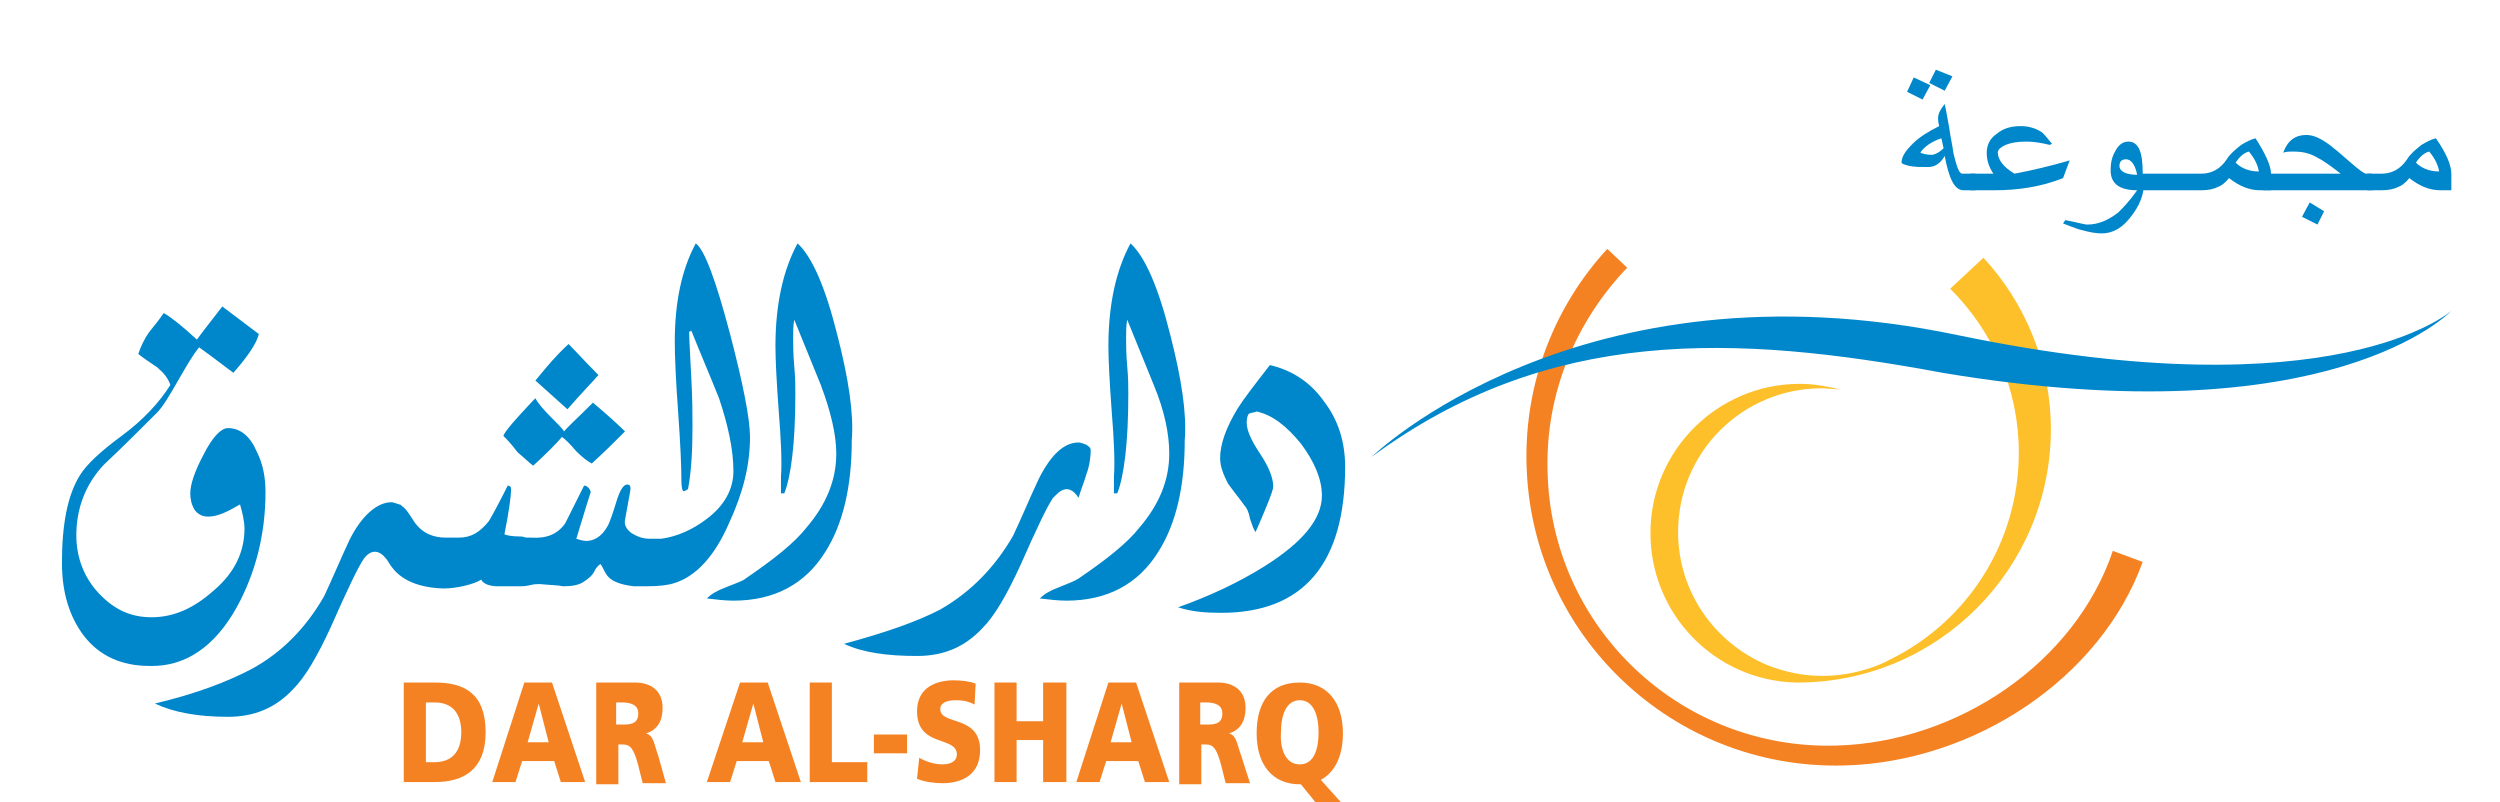 <?xml version="1.0" encoding="utf-8"?>
<!-- Generator: Adobe Illustrator 22.1.0, SVG Export Plug-In . SVG Version: 6.00 Build 0)  -->
<svg version="1.1" id="Layer_1" xmlns="http://www.w3.org/2000/svg" xmlns:xlink="http://www.w3.org/1999/xlink" x="0px" y="0px"
	 viewBox="0 0 226 72.5" style="enable-background:new 0 0 226 72.5;" xml:space="preserve">
<style type="text/css">
	.st0{fill:#0087CB;}
	.st1{fill:#F48223;}
	.st2{fill:#FDC02A;}
</style>
<g>
	<g>
		<path class="st0" d="M178.7,17.2h-1.2c-0.8,0-1.3-1-1.7-3.1c-0.4,0.7-0.9,1-1.5,1c-0.7,0-1.2,0-1.7-0.1c-0.4-0.1-0.7-0.2-0.7-0.3
			c0-0.5,0.3-1,1-1.7c0.6-0.6,1.4-1.1,2.4-1.6c-0.1-0.4-0.1-0.6-0.1-0.7c0-0.4,0.2-0.8,0.6-1.3c0.2,0.9,0.3,1.6,0.4,2.1
			c0.1,0.8,0.3,1.6,0.4,2.4c0.3,1.2,0.5,1.8,0.8,1.8h1.2v1.5H178.7z M174.5,7.7L173.8,9l-1.4-0.7L173,7L174.5,7.7z M175.7,13.4
			l-0.2-0.9c-0.9,0.3-1.6,0.8-1.9,1.3c0.2,0.1,0.6,0.2,1.1,0.2C175.1,13.9,175.4,13.7,175.7,13.4z M176.5,6.9l-0.7,1.3l-1.4-0.7
			l0.6-1.2L176.5,6.9z"/>
		<path class="st0" d="M187.1,14.5l-0.6,1.6c-2,0.8-4.1,1.1-6.2,1.1h-2.2v-1.5h2.1c-0.4-0.6-0.6-1.2-0.6-1.9c0-0.7,0.3-1.3,0.9-1.7
			c0.6-0.5,1.3-0.7,2.2-0.7c0.7,0,1.3,0.2,1.8,0.5c0.2,0.1,0.5,0.5,1,1.1l-0.2,0.1c-0.8-0.2-1.5-0.3-2.1-0.3c-0.8,0-1.4,0.1-1.9,0.3
			c-0.4,0.2-0.7,0.4-0.7,0.7c0,0.6,0.5,1.3,1.5,1.9C183.7,15.4,185.4,15,187.1,14.5z"/>
		<path class="st0" d="M193.8,16.7c0,0.9-0.4,1.9-1.1,2.8c-0.8,1.1-1.7,1.6-2.7,1.6c-0.5,0-1.1-0.1-1.8-0.3c-0.1,0-0.7-0.2-1.7-0.6
			l0.2-0.3c1.1,0.2,1.7,0.4,2,0.4c1,0,1.9-0.4,2.8-1.1c0.4-0.4,1-1,1.7-2c-1.6,0-2.4-0.6-2.4-1.8c0-0.6,0.1-1.2,0.4-1.7
			c0.3-0.6,0.7-0.9,1.2-0.9c0.9,0,1.3,0.9,1.3,2.8v1.1H193.8z M193.2,15.8c-0.2-1-0.6-1.4-1-1.4s-0.6,0.2-0.6,0.6
			C191.6,15.5,192.2,15.8,193.2,15.8z"/>
		<path class="st0" d="M205.2,17.2h-0.9c-1,0-1.9-0.4-2.8-1.1c-0.3,0.4-0.7,0.7-1,0.8c-0.4,0.2-0.9,0.3-1.5,0.3h-5.7v-1.5h5.7
			c0.9,0,1.7-0.4,2.3-1.3c0.3-0.5,0.8-0.9,1.3-1.3c0.5-0.3,0.9-0.5,1.3-0.6c0.9,1.4,1.4,2.5,1.4,3.2v1.5H205.2z M204.2,15.5
			c-0.1-0.6-0.4-1.2-0.9-1.8c-0.4,0.1-0.8,0.4-1.2,1C202.6,15.2,203.3,15.5,204.2,15.5L204.2,15.5z"/>
		<path class="st0" d="M214.5,17.2h-9.9v-1.5h7c-0.9-0.7-1.6-1.2-2.2-1.5c-0.7-0.4-1.4-0.5-2.1-0.5c-0.3,0-0.6,0-0.9,0.1
			c0.4-1.1,1.1-1.6,2.1-1.6c0.6,0,1.3,0.3,2.1,0.9c0.4,0.3,1,0.8,1.9,1.6c0.7,0.6,1.2,1,1.4,1h0.5L214.5,17.2L214.5,17.2z
			 M210.1,19.1l-0.6,1.2l-1.4-0.7l0.7-1.3L210.1,19.1z"/>
		<path class="st0" d="M221.5,17.2h-0.9c-1,0-1.9-0.4-2.8-1.1c-0.3,0.4-0.7,0.7-1,0.8c-0.4,0.2-0.9,0.3-1.5,0.3H214v-1.5h1.3
			c0.9,0,1.7-0.4,2.3-1.3c0.3-0.5,0.8-0.9,1.3-1.3c0.5-0.3,0.9-0.5,1.3-0.6c1,1.4,1.4,2.5,1.4,3.2v1.5H221.5z M220.5,15.5
			c-0.1-0.6-0.4-1.2-0.9-1.8c-0.4,0.1-0.8,0.4-1.2,1C218.9,15.2,219.6,15.5,220.5,15.5L220.5,15.5z"/>
	</g>
	<g>
		<path class="st1" d="M166,67.4c-14.1,0.4-25.8-10.7-26.1-24.8c-0.2-7.1,2.6-13.6,7.2-18.4l-1.8-1.7c-4.7,5.1-7.5,12-7.3,19.5
			c0.4,15.4,13.2,27.6,28.7,27.2c11.8-0.3,23.2-7.9,27-18.4l-2.7-1C187.6,59.9,177,67.1,166,67.4"/>
		<path class="st2" d="M179.3,23.3l-3,2.8c3.8,3.8,6.2,9,6.2,14.8c0,8.2-4.7,15.3-11.6,18.7c-0.7,0.4-1.5,0.7-2.2,0.9
			c-1.3,0.4-2.6,0.6-4,0.6c-1.8,0-3.5-0.4-5-1c-4.7-2-8-6.6-8-12c0-7.2,5.8-13,13-13c0.5,0,1.1,0.1,1.6,0.1
			c-1.2-0.3-2.4-0.5-3.6-0.5c-7.4,0-13.5,6-13.5,13.5c0,7.3,5.8,13.3,13.1,13.5c-0.1,0-0.2,0-0.3,0c0.2,0,0.3,0,0.5,0
			c12.7,0,22.9-10.3,22.9-22.9C185.4,32.9,183.1,27.4,179.3,23.3"/>
		<path class="st0" d="M124,41.3c0,0,18.7-18.2,53-11c34.2,7.1,44.6-2.2,44.6-2.2s-10.8,11.5-46,5.6C156.8,30.2,140,29.5,124,41.3"
			/>
		<path class="st1" d="M36.5,61.7h2.8c2.7,0,4.6,1,4.6,4.5c0,3.3-1.9,4.5-4.6,4.5h-2.8V61.7z M38.5,68.9h0.8c1.5,0,2.4-0.9,2.4-2.7
			s-0.9-2.7-2.4-2.7h-0.8V68.9z"/>
		<path class="st1" d="M47.4,61.7h2.5l3,9h-2.2l-0.6-1.9h-2.9l-0.6,1.9h-2.1L47.4,61.7z M48.7,63.6L48.7,63.6l-1,3.5h1.9L48.7,63.6z
			"/>
		<path class="st1" d="M53.7,61.7h3.7c1.4,0,2.5,0.7,2.5,2.3c0,1.2-0.5,2-1.5,2.3l0,0c0.7,0.2,0.7,0.9,1.1,2l0.7,2.5h-2.1l-0.4-1.6
			c-0.4-1.5-0.7-1.9-1.4-1.9h-0.4v3.6h-2v-9.2H53.7z M55.7,65.5h0.5c0.7,0,1.5,0,1.5-1c0-0.8-0.7-1-1.5-1h-0.5V65.5z"/>
		<path class="st1" d="M66.9,61.7h2.5l3,9h-2.3l-0.6-1.9h-2.9L66,70.7h-2.1L66.9,61.7z M68.1,63.6L68.1,63.6l-1,3.5H69L68.1,63.6z"
			/>
		<polygon class="st1" points="73.2,61.7 75.2,61.7 75.2,68.9 78.4,68.9 78.4,70.7 73.2,70.7 		"/>
		<rect x="79" y="66.4" class="st1" width="3" height="1.7"/>
		<path class="st1" d="M83.1,68.5c0.5,0.3,1.3,0.6,2.1,0.6c0.6,0,1.3-0.2,1.3-0.9c0-1.7-3.6-0.6-3.6-3.9c0-2.2,1.8-2.8,3.3-2.8
			c0.7,0,1.5,0.1,2,0.3l-0.1,1.9c-0.5-0.3-1.1-0.4-1.7-0.4c-0.5,0-1.4,0.1-1.4,0.8c0,1.5,3.6,0.5,3.6,3.7c0,2.3-1.7,3-3.4,3
			c-0.7,0-1.6-0.1-2.3-0.4L83.1,68.5z"/>
		<polygon class="st1" points="89.9,61.7 91.9,61.7 91.9,65.2 94.3,65.2 94.3,61.7 96.4,61.7 96.4,70.7 94.3,70.7 94.3,66.9 
			91.9,66.9 91.9,70.7 89.9,70.7 		"/>
		<path class="st1" d="M100.2,61.7h2.5l3,9h-2.2l-0.6-1.9H100l-0.6,1.9h-2.1L100.2,61.7z M101.4,63.6L101.4,63.6l-1,3.5h1.9
			L101.4,63.6z"/>
		<path class="st1" d="M106.4,61.7h3.7c1.4,0,2.5,0.7,2.5,2.3c0,1.2-0.5,2-1.5,2.3l0,0c0.7,0.2,0.7,0.9,1.1,2l0.8,2.5h-2.2l-0.4-1.6
			c-0.4-1.5-0.7-1.9-1.4-1.9h-0.4v3.6h-2v-9.2H106.4z M108.5,65.5h0.5c0.7,0,1.5,0,1.5-1c0-0.8-0.7-1-1.5-1h-0.5V65.5z"/>
		<path class="st1" d="M117.6,70.9h-0.1c-2.5,0-3.9-1.8-3.9-4.6c0-2.9,1.3-4.6,3.9-4.6c2.5,0,3.9,1.8,3.9,4.6c0,2-0.7,3.5-2,4.2
			l1.8,2h-2.3L117.6,70.9z M117.5,69.1c1.3,0,1.7-1.4,1.7-2.9c0-1.6-0.5-2.9-1.7-2.9s-1.7,1.3-1.7,2.9
			C115.7,67.7,116.2,69.1,117.5,69.1"/>
		<path class="st0" d="M21.4,54.9c1.7-3.1,2.6-6.6,2.6-10.4c0-1.3-0.2-2.5-0.8-3.7c-0.6-1.4-1.5-2.1-2.6-2.1c-0.6,0-1.4,0.8-2.2,2.4
			c-0.8,1.5-1.2,2.7-1.2,3.5c0,0.5,0.1,1,0.4,1.5c0.3,0.4,0.7,0.6,1.2,0.6c0.6,0,1.2-0.2,1.8-0.5s0.9-0.5,1.1-0.6
			c0.2,0.7,0.4,1.5,0.4,2.2c0,2.1-0.9,4-2.8,5.6c-1.8,1.6-3.6,2.4-5.6,2.4c-1.9,0-3.4-0.7-4.8-2.2c-1.3-1.4-2-3.2-2-5.2
			c0-2.4,0.8-4.6,2.5-6.4c1.6-1.5,3.2-3.1,4.8-4.7c0.5-0.5,1.1-1.5,1.9-2.9c0.8-1.4,1.4-2.4,1.9-3c1.4,1,2.4,1.8,3.1,2.3
			c1.4-1.6,2.1-2.7,2.3-3.5c-2.1-1.6-3.2-2.4-3.3-2.5c-1,1.3-1.8,2.3-2.3,3c-1.3-1.2-2.3-2-3-2.4c-0.4,0.6-0.9,1.2-1.3,1.7
			c-0.5,0.7-0.8,1.4-1,2c0.5,0.4,1.1,0.8,1.7,1.2c0.6,0.5,1,1,1.2,1.6c-1,1.6-2.5,3.2-4.4,4.6C9.1,40.8,7.8,42,7.2,43
			c-1.1,1.8-1.6,4.4-1.6,7.9c0,2.7,0.7,4.9,2,6.6c1.4,1.8,3.4,2.7,5.9,2.7C16.7,60.3,19.4,58.5,21.4,54.9 M48.2,42.1
			c1.2-1.1,2.1-2,2.6-2.6c0.3,0.2,0.7,0.6,1.3,1.3c0.5,0.5,1,0.9,1.4,1.1c1.2-1.1,2.1-2,2.7-2.6l0.3-0.3c-0.6-0.6-1.7-1.6-2.9-2.6
			c-1.5,1.5-2.4,2.3-2.6,2.6c-0.2-0.3-0.6-0.7-1.3-1.4c-0.6-0.6-1.1-1.2-1.3-1.6l-0.2,0.2c-1.5,1.6-2.5,2.7-2.7,3.2
			c0.3,0.3,0.7,0.7,1.3,1.5C47.3,41.3,47.8,41.8,48.2,42.1 M67.8,39.5c0-1.6-0.6-4.7-1.8-9.3c-1.3-4.9-2.3-7.6-3.1-8.2
			c-1.3,2.4-1.9,5.4-1.9,8.9c0,1.4,0.1,3.5,0.3,6.3c0.2,2.8,0.3,4.9,0.3,6.3c0,0.6,0.1,0.9,0.2,0.9s0.3-0.1,0.4-0.2
			c0.3-1.6,0.4-3.5,0.4-5.6c0-1.1,0-2.5-0.1-4.3c-0.1-2.1-0.2-3.6-0.2-4.3l0.2-0.1c0.8,2,1.7,4.1,2.5,6.1c0.8,2.4,1.3,4.6,1.3,6.6
			c0,1.6-0.8,3.1-2.4,4.3c-1.3,1-2.7,1.6-4.1,1.8h-1.1c-0.6,0-1.1-0.2-1.6-0.5c-0.4-0.3-0.7-0.7-0.6-1.2c0.2-1.2,0.4-2.1,0.5-2.8
			c0-0.3-0.1-0.4-0.3-0.4c-0.3,0-0.6,0.4-0.9,1.3c-0.4,1.3-0.7,2.2-0.9,2.5c-0.5,0.9-1.2,1.3-1.9,1.3c-0.3,0-0.6-0.1-0.9-0.2
			c0.5-1.6,0.9-3,1.3-4.2c0-0.1-0.1-0.3-0.2-0.4c-0.1-0.1-0.2-0.2-0.4-0.2l-1.7,3.4c-0.7,1-1.7,1.4-3.1,1.3h-0.4
			c-0.1,0-0.3-0.1-0.5-0.1c-0.8,0-1.3-0.1-1.5-0.2c0.4-2,0.6-3.4,0.6-4.1c0-0.2-0.1-0.3-0.3-0.3c-0.8,1.6-1.4,2.7-1.7,3.2
			c-0.8,1-1.6,1.5-2.7,1.5h-1.2c-1,0-2.1-0.3-2.9-1.5c-0.5-0.8-0.8-1.2-1-1.3c-0.1-0.1-0.2-0.2-0.3-0.2c-0.3-0.1-0.6-0.2-0.7-0.2
			c-1.3,0-2.7,1.2-3.8,3.4c-0.8,1.7-1.5,3.4-2.3,5.1c-1.6,2.8-3.8,5.1-6.6,6.6c-2.1,1.1-4.9,2.2-8.7,3.1c1.7,0.8,3.9,1.2,6.6,1.2
			c2.4,0,4.3-0.8,5.9-2.5c1.1-1.1,2.2-3,3.4-5.6c1.5-3.4,2.5-5.5,3-6.2c0,0,0.9-1.4,2,0c0.1,0.1,0.2,0.3,0.4,0.6
			c0.3,0.4,1.3,2,4.8,2.1c1.2,0,2.8-0.4,3.4-0.8c0.2,0.4,0.8,0.6,1.5,0.6h1.9l0,0c0,0,0,0,0.1,0c0.2,0,0.5,0,0.9-0.1
			s0.7-0.1,0.9-0.1c1,0.1,1.7,0.1,2.1,0.2c0.8,0,1.5-0.1,2-0.5c0.3-0.2,0.7-0.5,0.9-1c0.2-0.3,0.4-0.5,0.5-0.5
			c0.2,0.3,0.3,0.6,0.5,0.9c0.5,0.8,1.7,1,2.5,1.1h1.1l0,0c1.2,0,2-0.1,2.6-0.3c1.9-0.6,3.6-2.4,4.9-5.4
			C67.2,44.5,67.8,42,67.8,39.5 M51.3,37c1.2-1.4,2.2-2.4,2.8-3.1c-1.2-1.2-2.1-2.2-2.7-2.8c-1.2,1.1-2,2.1-2.5,2.7l-0.5,0.6
			C48.5,34.5,50.4,36.2,51.3,37 M97.5,45c0.2-0.7,0.5-1.4,0.7-2.1c0.3-0.8,0.4-1.6,0.4-2.2c0-0.2-0.1-0.3-0.4-0.5
			c-0.3-0.1-0.5-0.2-0.7-0.2c-1.3,0-2.5,1.1-3.6,3.3c-0.8,1.7-1.5,3.4-2.3,5.1c-1.6,2.8-3.8,5.1-6.6,6.7c-2.1,1.1-5,2.1-8.7,3.1
			c1.7,0.8,3.9,1.1,6.6,1.1c2.4,0,4.3-0.8,5.9-2.5c1.1-1.1,2.2-3,3.4-5.6c1.5-3.4,2.5-5.5,3-6.2C95.4,44.9,96.4,43.3,97.5,45
			 M119.7,36.3c-1.2-1.7-2.8-2.8-4.9-3.3c-1.4,1.8-2.4,3.1-2.9,3.9c-1.1,1.8-1.6,3.3-1.6,4.5c0,0.8,0.3,1.5,0.7,2.3
			c0.5,0.7,1,1.3,1.5,2c0.2,0.2,0.4,0.6,0.5,1.2c0.2,0.6,0.3,0.9,0.5,1.2c0.1-0.2,0.4-0.9,0.9-2.1c0.5-1.2,0.7-1.8,0.7-2
			c0-0.8-0.4-1.8-1.2-3s-1.2-2.1-1.2-2.8c0-0.4,0.1-0.7,0.2-0.8c0.2-0.1,0.5-0.1,0.7-0.2c1.4,0.3,2.7,1.3,4,2.9
			c1.2,1.6,1.9,3.2,1.9,4.7c0,2.1-1.7,4.2-5.2,6.4c-2.4,1.5-5,2.7-7.8,3.7c1.2,0.4,2.5,0.5,3.9,0.5c7.4,0,11.2-4.4,11.2-13.2
			C121.6,40,121,38,119.7,36.3 M105.8,30.3c-1.1-4.4-2.3-7.1-3.6-8.3c-1.3,2.4-2,5.5-2,9.3c0,1.2,0.1,3.2,0.3,5.9
			c0.2,2.5,0.3,4.5,0.2,5.9v1.5h0.3c0.6-1.5,1-4.5,1-9c0-0.6,0-1.4-0.1-2.5s-0.1-2-0.1-2.5c0-0.6,0-1.2,0.1-1.7
			c0.8,2,1.6,3.9,2.4,5.9c1,2.4,1.4,4.5,1.4,6.2c0,2.4-0.9,4.6-2.7,6.7c-1.1,1.4-3,2.9-5.5,4.6c-0.3,0.2-0.8,0.4-1.8,0.8
			c-0.8,0.3-1.3,0.6-1.7,1c0.8,0.1,1.7,0.2,2.4,0.2c3.7,0,6.5-1.5,8.3-4.4c1.6-2.5,2.4-5.9,2.4-10.1
			C107.3,37.4,106.8,34.2,105.8,30.3 M75.7,30.3c-1.1-4.4-2.3-7.1-3.6-8.3c-1.3,2.4-2,5.5-2,9.3c0,1.2,0.1,3.2,0.3,5.9
			c0.2,2.5,0.3,4.5,0.2,5.9v1.5h0.3c0.6-1.5,1-4.5,1-9c0-0.6,0-1.4-0.1-2.5s-0.1-2-0.1-2.5c0-0.6,0-1.2,0.1-1.7
			c0.8,2,1.6,3.9,2.4,5.9c0.9,2.4,1.4,4.5,1.4,6.2c0,2.4-0.9,4.6-2.7,6.7c-1.1,1.4-3,2.9-5.5,4.6c-0.2,0.2-0.8,0.4-1.8,0.8
			c-0.8,0.3-1.3,0.6-1.7,1c0.8,0.1,1.7,0.2,2.4,0.2c3.7,0,6.5-1.5,8.3-4.4C76.2,47.4,77,44,77,39.8C77.2,37.4,76.7,34.2,75.7,30.3"
			/>
	</g>
</g>
</svg>
